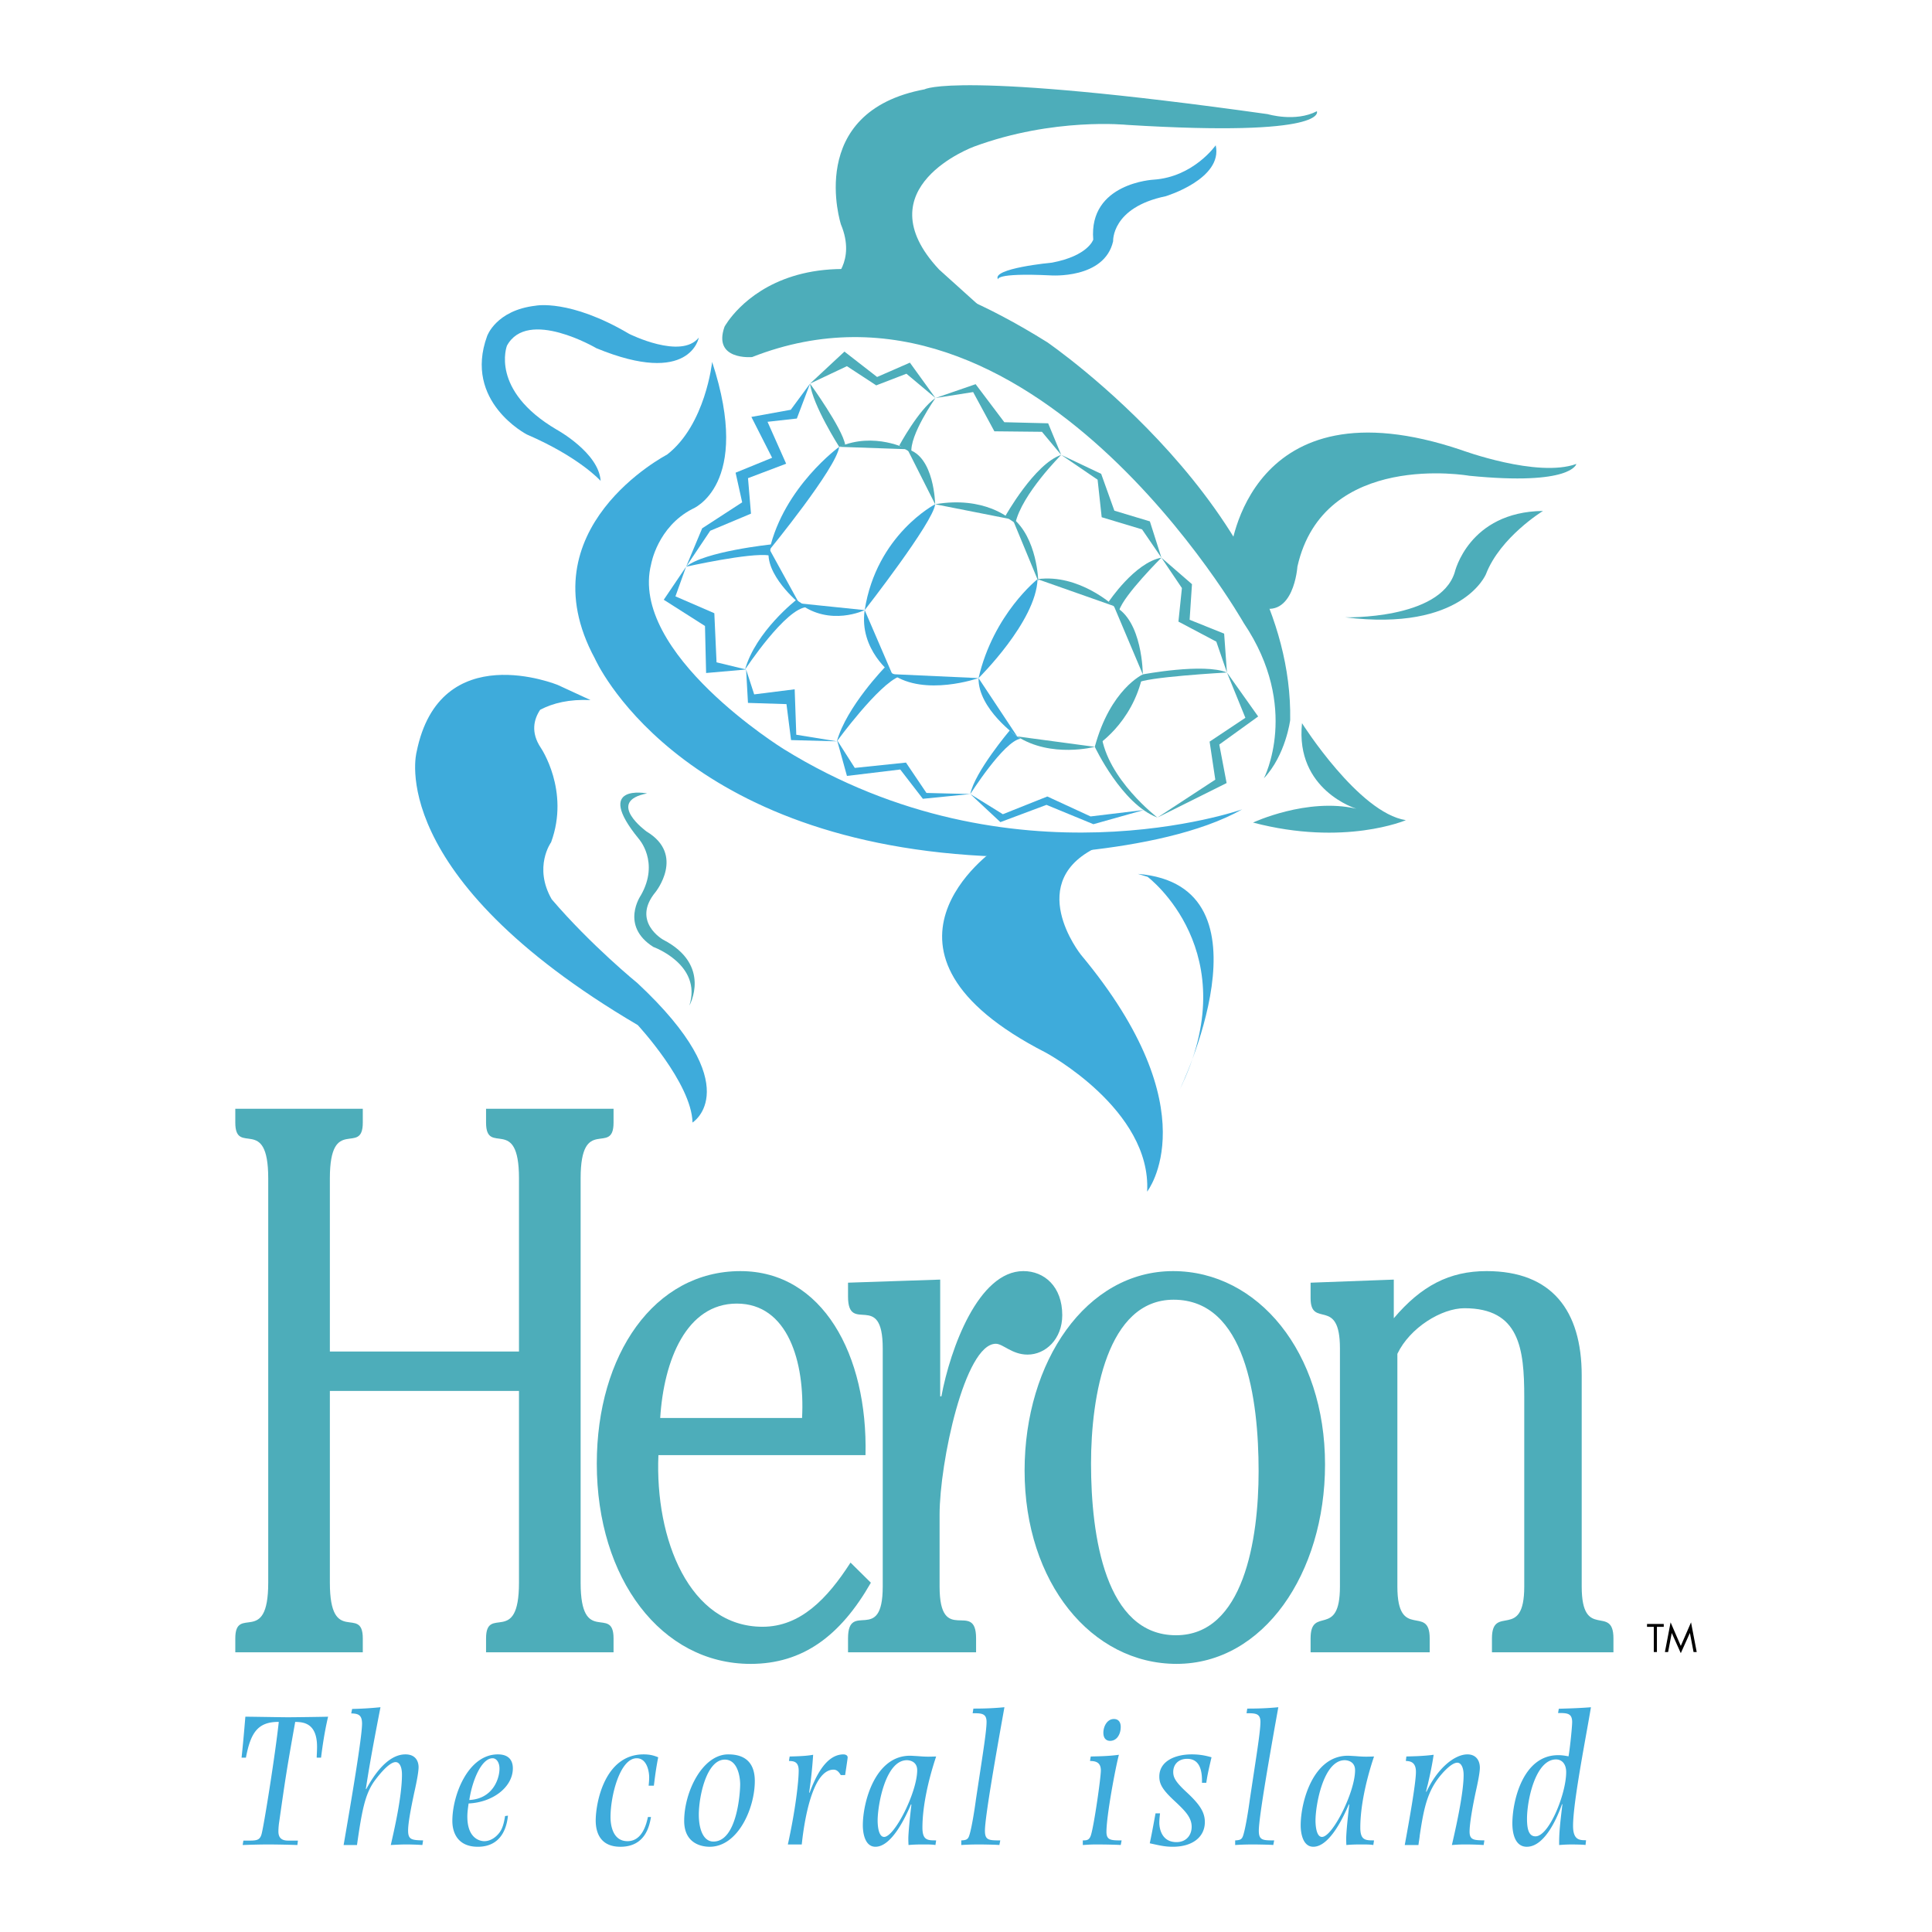 <svg xmlns="http://www.w3.org/2000/svg" width="2500" height="2500" viewBox="0 0 192.756 192.756"><g fill-rule="evenodd" clip-rule="evenodd"><path fill="#fff" d="M0 0h192.756v192.756H0V0z"/><path d="M83.034 28.02s2.41-1.922.868-5.622c0 0-3.642-11.247 8.345-13.486 0 0 3.116-1.894 34.233 2.476 0 0 2.748.827 4.904-.289 0 0 1.322 2.605-18.932 1.361 0 0-7.316-.77-15.273 2.167 0 0-11.135 4.076-3.485 12.264l4.323 3.896-14.983-2.767z" fill="#4dadba"/><path d="M121.291 14.494s-2.201 3.163-6.197 3.431c0 0-6.492.324-6.02 5.983 0 0-.508 1.612-4.107 2.294 0 0-6.158.573-5.383 1.69 0 0-.459-.69 5.209-.417 0 0 5.398.412 6.264-3.409 0 0-.182-3.366 5.248-4.489 0 0 5.736-1.731 4.986-5.083z" fill="#3eabdb"/><path d="M72.286 32.597s7.432-13.933 32.192 1.544c0 0 24.592 16.847 24.244 37.702 0 0-.439 3.489-2.623 5.807 0 0 3.674-7.045-2.006-15.48 0 0-21.277-37.457-49.056-26.545.001 0-3.95.362-2.751-3.028z" fill="#4dadba"/><path d="M122.768 55.042s1.752-17.326 23.037-10.141c0 0 7.584 2.802 11.469 1.385 0 0-.428 2.199-10.689 1.18 0 0-14.539-2.567-17.143 9.069 0 0-.355 5.327-3.904 3.998l-2.77-5.491zM153.945 50.976s-4.258 2.598-5.691 6.307c0 0-2.342 5.763-14.053 4.306-.002 0 9.443.257 10.932-4.47 0 0 1.375-6.053 8.812-6.143z" fill="#4dadba"/><path d="M71.05 36.107s-.653 6.272-4.501 9.252c0 0-14.225 7.36-7.199 20.342 0 0 7.905 18.075 38.777 19.698 1.041.055 17.439.076 25.807-4.649 0 0-22.926 8.103-45.734-6.009 0 0-15.503-9.583-13.232-18.472 0 0 .632-3.691 4.109-5.49-.001-.002 6.024-2.327 1.973-14.672zM63.611 98.097s-4.621-3.758-8.567-8.375c-1.848-3.225-.061-5.688-.061-5.688 1.892-5.161-1.028-9.428-1.028-9.428-1.024-1.538-.694-2.841-.063-3.79 1.266-.667 2.901-1.069 5.025-.97l-3.256-1.502s-11.795-4.855-14.1 6.698c0 0-3.336 12.285 22.068 27.23 0 0 5.373 5.788 5.464 9.724 0 0 5.636-3.515-5.482-13.899z" fill="#3eabdb"/><path d="M99.236 84.756s-14.686 10.145 5.109 20.268c0 0 10.557 5.676 10.105 13.864 0 0 6.373-8.071-6.604-23.632 0 0-5.947-7.436 1.947-10.885.002 0-7.805-2.949-10.557.385zM114.494 87.48s9.988 7.492 3.168 21.307c0 0 9.969-20.456-4.135-21.599l.967.292z" fill="#3eabdb"/><path d="M129.902 72.154s5.65 8.945 10.361 9.674c0 0-6.125 2.64-15.246.239 0 0 5.379-2.521 10.311-1.38 0 .001-6.121-1.842-5.426-8.533z" fill="#4dadba"/><path d="M48.6 33.53s.885-2.573 4.833-3.029c0 0 3.398-.702 9.346 2.813 0 0 5.181 2.594 6.94.366 0 0-.843 4.919-10.213 1.063 0 0-6.872-4.043-8.928-.253 0 0-1.735 4.435 4.96 8.374 0 0 4.214 2.304 4.387 5.115 0 0-2.083-2.352-7.361-4.631 0-.001-6.355-3.268-3.964-9.818z" fill="#3eabdb"/><path d="M64.56 79.16s-5.395-1.063-.847 4.508c0 0 2.134 2.322.22 5.668 0 0-2.095 3.012 1.246 5.138 0 0 4.892 1.753 3.603 5.846 0 0 2.274-4.042-2.622-6.567 0 0-3.193-1.801-.762-4.746 0 0 2.998-3.719-.889-6.045 0 0-4.142-2.997.051-3.802z" fill="#4dadba"/><path d="M83.728 44.581s-5.505 3.987-6.957 10.276c0 0 6.686-8.158 6.957-10.276zM93.3 50.309s-5.848 3.025-7.029 10.562c0 0 6.871-8.798 7.029-10.562zM103.516 57.783s-4.396 3.462-5.887 9.872c0 0 5.746-5.645 5.887-9.872z" fill="#3eabdb"/><path d="M114.018 67.285s-3.244 1.48-4.789 7.226c0 0 3.746-2.236 4.789-7.226zM83.728 44.581l6.803.238s-3.281-1.764-6.803-.238zM90.531 44.819l2.769 5.49s-.074-4.809-2.769-5.49z" fill="#4dadba"/><path d="M76.729 54.729l3.006 5.468s-3.546-2.914-3.006-5.468zM79.735 60.197l6.536.674s-3.439 1.681-6.536-.674z" fill="#3eabdb"/><path d="M93.3 50.309l7.473 1.475s-2.574-2.329-7.473-1.475zM100.961 51.636l2.629 6.354s-.092-4.352-2.629-6.354z" fill="#4dadba"/><path d="M86.271 60.871l2.75 6.391s-3.335-2.429-2.75-6.391zM89.021 67.262l8.608.393s-5.355 1.88-8.608-.393z" fill="#3eabdb"/><path d="M103.516 57.783l7.621 2.684s-3.477-3.247-7.621-2.684zM111.137 60.467l2.881 6.818s-.01-5.435-2.881-6.818z" fill="#4dadba"/><path d="M97.629 67.655l3.857 5.818s-3.904-2.729-3.857-5.818z" fill="#3eabdb"/><path d="M101.486 73.473l7.742 1.039c.001-.001-4.332 1.152-7.742-1.039zM89.724 44.445s1.915-3.562 3.606-4.735c0 0-2.631 3.735-2.389 5.491l-1.217-.756zM100.287 51.517s2.932-5.251 5.59-6.131c0 0-3.922 3.908-4.572 6.816l-1.018-.685zM110.607 60.048s2.6-3.918 5.268-4.408c0 0-3.725 3.707-4.209 5.244 0 .001-.242-.115-1.059-.836zM80.82 38.272s3.225 4.464 3.503 6.099c0 0 .116-.009-.595.209 0 .001-2.658-4.164-2.908-6.308z" fill="#4dadba"/><path d="M76.958 54.315s-6.701.699-8.505 2.226c0 0 6.406-1.435 8.293-1.125l.212-1.101zM79.449 59.851s-4.049 3.141-5.119 6.957c0 0 4.097-6.23 6.216-6.238l-1.097-.719zM88.324 66.534s-3.869 3.966-4.828 7.428c0 0 4.149-5.691 6.251-6.481 0-.001-1.025-.243-1.423-.947zM100.752 72.864s-3.516 4.16-3.944 6.359c0 0 3.329-5.251 5.002-5.524.001 0-.537-.335-1.058-.835z" fill="#3eabdb"/><path d="M114.018 67.285s6.051-1.153 8.395-.19c0 0-8.348.463-8.934 1.062l.539-.872zM109.229 74.511s2.693 5.726 6.246 7.055c0 0-5.01-3.838-5.596-8.282l-.65 1.227zM80.82 38.272l3.677-1.739 2.926 1.915 3.012-1.161 2.895 2.423-2.549-3.527-3.272 1.429-3.259-2.533-3.43 3.193zM93.33 39.71l4.008-1.381 2.863 3.795 4.373.109 1.303 3.152-1.922-2.304-4.746-.049-2.119-3.915-3.76.593zM105.877 45.385l3.988 1.891 1.315 3.674 3.543 1.067 1.152 3.624-1.932-2.825-4.027-1.213-.408-3.744-3.631-2.474z" fill="#4dadba"/><path fill="#4dadba" d="M115.875 55.641l3.049 2.642-.235 3.552 3.444 1.382.279 3.878-1.06-3.079-3.78-1.999.348-3.345-2.045-3.031zM122.412 67.095l1.84 4.522-3.57 2.375.568 3.793-5.775 3.781 6.904-3.441-.731-3.843 3.879-2.799-3.115-4.388z"/><path fill="#3eabdb" d="M96.808 79.223l3.247 2.012 4.437-1.769 4.313 1.99 5.318-.641-5.033 1.416-4.684-1.929-4.597 1.722-3.001-2.801zM83.511 73.839l1.771 2.775 5.107-.531 2.043 3.029 4.376.111-4.735.472-2.255-2.922-5.318.641-.989-3.575zM74.439 66.795l.186 3.333 3.842.122.457 3.589 4.572.123-4.051-.657-.16-4.534-4.04.508-.806-2.484zM68.452 56.541l-2.228 3.296 4.113 2.618.112 4.691 3.99-.351-2.949-.715-.221-4.898-3.88-1.684 1.063-2.957zM68.452 56.541l1.604-3.831 3.99-2.593-.656-2.957 3.644-1.489-2.069-4.074 3.929-.714 1.926-2.611-1.319 3.484-2.925.327 1.859 4.181-3.806 1.442.297 3.54-4.066 1.707-2.408 3.588z"/><path d="M51.779 134.841v-17.28c0-6.402-3.285-2.16-3.285-5.554v-1.387h12.72v1.387c0 3.394-3.285-.849-3.285 5.554v40.346c0 6.401 3.285 2.159 3.285 5.554v1.389h-12.72v-1.389c0-3.395 3.285.848 3.285-5.554v-19.131H32.911v19.131c0 6.401 3.285 2.159 3.285 5.554v1.389h-12.72v-1.389c0-3.395 3.285.848 3.285-5.554v-40.346c0-6.402-3.285-2.16-3.285-5.554v-1.387h12.72v1.387c0 3.394-3.285-.849-3.285 5.554v17.28h18.868z" fill="#4dadba"/><path d="M65.69 145.178c-.357 8.408 3.105 17.124 10.391 17.124 3.761 0 6.448-2.776 8.776-6.402l2.03 2.007c-3.043 5.321-6.807 8.099-12.001 8.099-8.896 0-15.344-8.486-15.344-19.979 0-10.877 5.731-19.208 14.33-19.208 8.18 0 12.718 8.331 12.479 18.359H65.69zm14.332-3.704c.297-5.631-1.435-11.415-6.509-11.415-5.015 0-7.284 5.631-7.644 11.415h14.153z" fill="#4dadba"/><path d="M93.803 139.313h.12c.894-4.782 3.702-12.495 8.18-12.495 2.09 0 3.879 1.543 3.879 4.396 0 2.392-1.67 3.935-3.461 3.935-1.553 0-2.449-1.081-3.166-1.081-3.105 0-5.612 11.88-5.612 17.048v7.175c0 6.017 3.641 1.234 3.641 5.169v1.389H84.608v-1.389c0-3.857 3.462.693 3.462-5.169v-23.76c0-5.861-3.462-1.312-3.462-5.168v-1.39l9.195-.308v11.648z" fill="#4dadba"/><path d="M132.199 146.104c0 10.876-6.15 19.901-14.809 19.901-8.479 0-15.166-8.099-15.166-19.285 0-10.877 6.148-19.901 14.809-19.901 8.479-.001 15.166 8.099 15.166 19.285zm-23.347-.078c0 7.25 1.434 17.123 8.48 17.123 6.746 0 8.24-9.563 8.24-16.353 0-7.251-1.314-17.124-8.48-17.124-6.627.001-8.24 9.564-8.24 16.354z" fill="#4dadba"/><path d="M130.758 127.974l8.301-.308v3.856c2.746-3.238 5.553-4.704 9.254-4.704 6.51 0 9.494 3.934 9.494 10.413v21.06c0 5.477 3.166 1.697 3.166 5.169v1.389h-12.121v-1.389c0-3.472 3.223.308 3.223-5.169v-18.899c0-4.86-.477-8.87-5.971-8.87-2.27 0-5.434 1.928-6.688 4.55v23.22c0 5.477 3.225 1.697 3.225 5.169v1.389h-11.883v-1.389c0-3.318 2.928.075 2.928-5.169v-23.76c0-5.246-2.928-1.928-2.928-5.014v-1.544z" fill="#4dadba"/><path d="M24.949 183.636c.722 0 .974-.097 1.135-.599.217-.693 1.37-7.905 1.73-11.242-2.109-.018-2.811 1.1-3.279 3.568h-.433c.109-1.061.181-1.717.378-4.088.667 0 3.586.056 4.235.056.631 0 3.369-.036 4.019-.056-.361 1.542-.56 2.95-.703 4.088h-.433c0-.212.035-.655.035-1.08 0-2.431-1.422-2.469-2.179-2.488-.829 4.63-.991 5.708-1.586 9.893-.037.232-.09.637-.09 1.042 0 .732.451.906.954.906h.992l-.053.442a112.648 112.648 0 0 0-2.793-.057c-1.01 0-2.126.038-2.667.057l.072-.442h.666zM35.132 170.503a35.938 35.938 0 0 0 2.828-.173c-.954 4.897-1.189 6.402-1.459 8.138l.035.039c.542-1.004 1.984-3.472 3.912-3.472 1.19 0 1.314.926 1.314 1.272 0 .598-.306 1.986-.45 2.623-.055.289-.595 2.698-.595 3.683 0 .906.306.984 1.496 1.003l-.072.462c-.559-.037-.667-.037-1.37-.057-.558 0-.685 0-1.783.057.359-1.562 1.116-4.858 1.116-7.019 0-.829-.27-1.253-.63-1.253-.757 0-2 1.735-2.144 1.927-.919 1.312-1.225 2.934-1.713 6.345h-1.333c.757-4.376 1.838-10.759 1.838-12.109 0-.888-.396-1.003-1.081-1.021l.091-.445zM50.681 181.148c-.072.616-.343 3.104-3.01 3.104-1.945 0-2.54-1.331-2.54-2.584 0-2.564 1.566-6.633 4.542-6.633 1.188 0 1.494.713 1.494 1.39 0 1.85-1.964 3.393-4.415 3.508-.072.521-.125.887-.125 1.312 0 2.218 1.297 2.45 1.693 2.45.378 0 .812-.155 1.208-.521.468-.443.685-.868.864-1.987l.289-.039zm-.847-4.685c0-.656-.324-1.042-.685-1.042-1.101 0-2.02 2.16-2.326 4.165 2.361-.116 3.011-2.141 3.011-3.123zM64.713 178.158c.02-.153.055-.52.055-.829 0-.616-.234-1.908-1.243-1.908-1.676 0-2.614 3.74-2.614 5.862 0 .731.182 2.411 1.695 2.411 1.495 0 1.893-1.757 2.037-2.411h.306c-.144.809-.523 2.969-3.047 2.969-2.017 0-2.468-1.428-2.468-2.623 0-1.716.865-6.594 4.776-6.594.72 0 1.118.153 1.459.289-.162.829-.271 1.505-.433 2.834h-.523zM75.307 177.696c0 2.737-1.693 6.556-4.504 6.556-.703 0-2.542-.25-2.542-2.584 0-2.892 1.82-6.633 4.397-6.633 1.08 0 2.649.328 2.649 2.661zm-5.586 3.356c0 1.406.432 2.68 1.459 2.68 2.343 0 2.667-4.84 2.667-5.707 0-.656-.216-2.468-1.531-2.468-1.84 0-2.595 3.702-2.595 5.495zM83.886 177.099c-.145-.23-.343-.541-.722-.541-2.126 0-2.936 5.169-3.172 7.464h-1.388c.74-3.354 1.081-6.229 1.081-7.366 0-.945-.541-.945-.971-.965l.07-.444c1.496-.036 1.875-.095 2.343-.172a45.373 45.373 0 0 1-.396 3.76l.037.038c.503-1.33 1.531-3.837 3.387-3.837.109 0 .415.039.415.309 0 .116-.253 1.755-.253 1.755h-.431v-.001zM93.329 184.078c-.324-.057-.757-.057-1.226-.057-.288 0-.846 0-1.459.057-.02-.347-.02-.5-.02-.636 0-.23.037-1.099.307-3.394l-.036-.039c-.485 1.139-1.892 4.242-3.55 4.242-1.063 0-1.26-1.387-1.26-2.141 0-2.312 1.225-6.94 4.704-6.94.162 0 .378.018.774.039.901.075 1.099.056 1.837.036-.846 2.526-1.369 5.091-1.369 7.098 0 1.272.523 1.272 1.369 1.272l-.071.463zm-5.767-2.449c0 .252.018 1.641.649 1.641 1.043 0 3.297-4.474 3.297-6.653 0-.982-.937-1.002-1.026-1.002-2.146-.001-2.92 4.491-2.92 6.014zM97.818 176.577c.322-2.121.611-4.01.611-4.782 0-.866-.521-.866-1.387-.866l.072-.463c.898 0 1.891-.02 3.098-.136l-.359 2.005c-.344 1.968-1.586 8.89-1.586 10.317 0 .964.414.964 1.531.964l-.09.462c-.289-.037-1.713-.057-1.947-.057-.991 0-1.585.038-1.854.057v-.462c.431-.019.576-.077.703-.271.269-.425.667-3.085.757-3.799l.451-2.969zM108.031 183.616c.377 0 .666 0 .828-.579.307-1.022.973-5.649.973-6.401 0-.926-.684-.926-1.082-.945l.072-.444c.578-.019 1.693-.019 2.811-.172-.359 1.351-1.242 6.092-1.242 7.694 0 .848.486.848 1.514.848l-.09.462c-.055-.019-1.369-.057-2.342-.057-.451 0-.613 0-1.441.057v-.463h-.001zm2.053-10.74c0-.637.379-1.37 1.047-1.37.502 0 .684.366.684.79 0 .696-.361 1.39-1.062 1.39-.345 0-.669-.212-.669-.81zM119.92 177.869c.035-1.214-.215-2.391-1.477-2.391-.867 0-1.389.56-1.389 1.312 0 .52.197.965 1.299 1.986 1.314 1.214 1.855 2.005 1.855 3.008 0 1.503-1.244 2.468-3.191 2.468-.809 0-1.332-.134-2.305-.347.197-.926.27-1.331.576-2.988h.449c-.018.174-.072.578-.072.944 0 .443.164 1.928 1.713 1.928 1.025 0 1.514-.752 1.514-1.522 0-.906-.594-1.542-1.623-2.507-1.26-1.158-1.604-1.735-1.604-2.507 0-1.562 1.604-2.218 3.227-2.218.902 0 1.496.153 1.982.289-.361 1.522-.434 1.948-.523 2.545h-.431zM125.143 176.577c.324-2.121.611-4.01.611-4.782 0-.866-.52-.866-1.387-.866l.072-.463c.902 0 1.893-.02 3.1-.136l-.361 2.005c-.34 1.968-1.586 8.89-1.586 10.317 0 .964.416.964 1.533.964l-.09.462c-.289-.037-1.711-.057-1.945-.057-.992 0-1.586.038-1.857.057v-.462c.432-.019.578-.077.703-.271.27-.425.666-3.085.758-3.799l.449-2.969zM137.016 184.078c-.326-.057-.758-.057-1.225-.057-.289 0-.848 0-1.463.057-.018-.347-.018-.5-.018-.636 0-.23.037-1.099.307-3.394l-.035-.039c-.486 1.139-1.893 4.242-3.551 4.242-1.062 0-1.262-1.387-1.262-2.141 0-2.312 1.225-6.94 4.703-6.94.162 0 .379.018.777.039.898.075 1.098.056 1.838.036-.848 2.526-1.369 5.091-1.369 7.098 0 1.272.521 1.272 1.369 1.272l-.071.463zm-5.768-2.449c0 .252.018 1.641.648 1.641 1.045 0 3.299-4.474 3.299-6.653 0-.982-.939-1.002-1.029-1.002-2.143-.001-2.918 4.491-2.918 6.014zM140.314 175.246c.432-.019 1.568-.019 2.721-.172-.145 1.001-.361 2.005-.594 3.008-.037.097-.146.597-.164.655l.037.039c1.152-2.449 2.865-3.741 4.09-3.741.863 0 1.242.616 1.242 1.331 0 .539-.27 1.773-.395 2.332-.361 1.678-.631 3.279-.631 4.051 0 .849.469.849 1.477.867l-.072.462a30.485 30.485 0 0 0-1.838-.057c-.666 0-1.045.038-1.332.057.342-1.483 1.17-5.089 1.17-6.979 0-.752-.252-1.234-.629-1.234-.488 0-1.119.674-1.281.829-1.641 1.735-2.018 3.413-2.469 6.441 0 .135-.125.848-.125.943h-1.369c.467-2.544 1.115-6.189 1.115-7.308 0-1.042-.664-1.061-1.008-1.08l.055-.444zM155.846 179.99c-.361 1.023-1.623 4.262-3.516 4.262-1.334 0-1.441-1.716-1.441-2.314 0-2.274 1.062-6.824 4.559-6.824.307 0 .521.019 1.045.114.162-.925.361-2.988.361-3.413 0-.907-.523-.907-1.406-.907l.072-.422c.254-.02 1.785-.039 3.209-.155-.164.965-.234 1.35-.416 2.371-.613 3.413-1.369 7.636-1.369 9.469 0 1.428.666 1.428 1.297 1.428l-.053.48c-.092-.037-.938-.057-1.371-.057-.107 0-.596 0-1.26.057-.018-1.195.107-2.255.322-4.049l-.033-.04zm-3.496 1.467c0 1.117.215 1.755.846 1.755 1.352 0 3.062-4.242 3.062-6.402 0-.906-.504-1.272-1.008-1.272-2.055-.001-2.9 4.067-2.9 5.919z" fill="#3eabdb"/><path d="M165.311 164.822H165v-2.509h-.676v-.29h1.668v.29h-.681v2.509zM166.676 161.863l1.017 2.35 1.022-2.35.566 2.959h-.316l-.361-1.892h-.008l-.903 2.007-.898-2.007h-.006l-.361 1.892h-.319l.567-2.959z"/></g></svg>